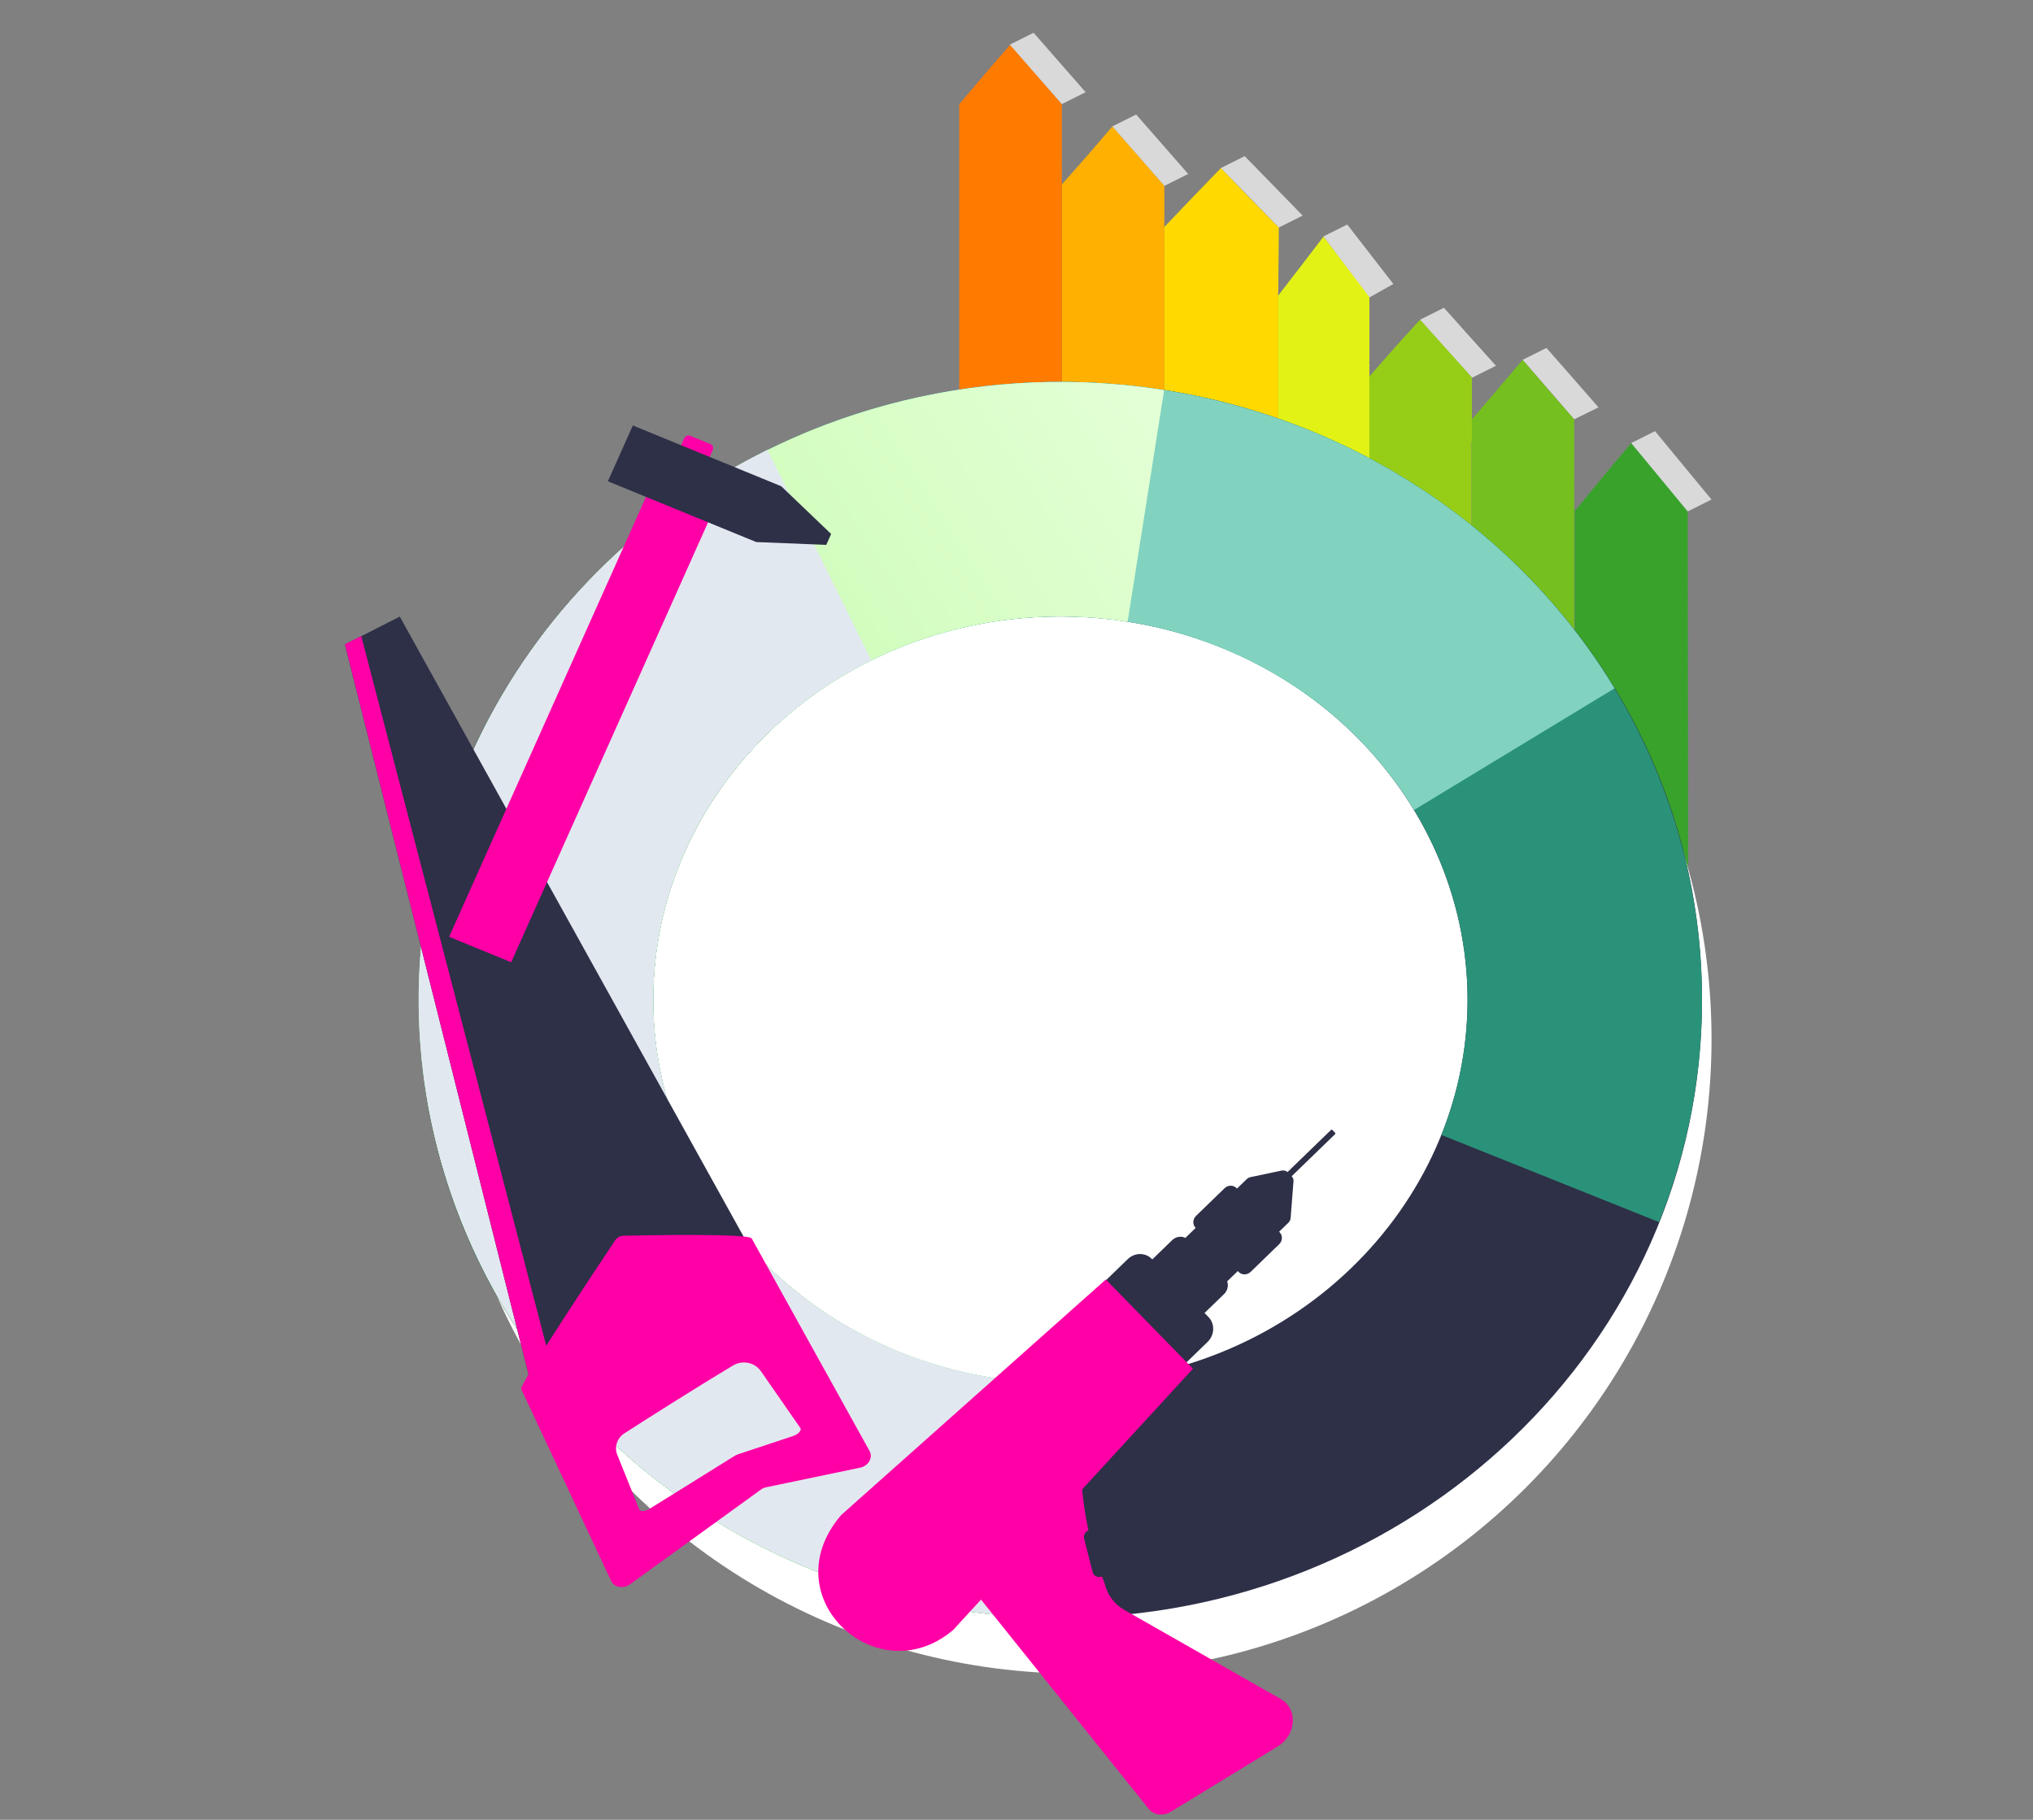 <?xml version="1.0" encoding="utf-8"?>
<svg xmlns="http://www.w3.org/2000/svg" fill="none" height="100%" overflow="visible" preserveAspectRatio="none" style="display: block;" viewBox="0 0 143 128" width="100%">
<rect x="0" y="0" width="143" height="128" fill="#808080" stroke="none"/>
<g id="Frame 1171276106">
<g id="renovation">
<g id="energy">
<g id="energy_2">
<path d="M114.737 31.163L112.725 33.563L110.747 35.974V36.004H110.765V78.365H118.76L118.711 35.973L116.746 33.563L114.737 31.163Z" fill="#38A22B" id="Vector"/>
<path d="M107.104 25.307L105.296 27.433L103.535 29.493V78.365H110.747V46.725H110.73V34.274H110.705L110.73 34.248V29.558L110.73 29.49L108.927 27.433L107.104 25.307Z" fill="#75BF1E" id="Vector_2"/>
<path d="M78.244 8.891L76.453 10.977L74.686 12.978V78.365H81.898V17.581H81.856L81.898 17.531V13.073L80.08 10.977L78.244 8.891Z" fill="#FFB000" id="Vector_3"/>
<path d="M99.889 22.484L98.082 24.473L96.322 26.48V78.365H103.535V47.731H103.51V31.109H103.493L103.535 31.046V26.543L101.709 24.473L99.889 22.484Z" fill="#96CE17" id="Vector_4"/>
<path d="M93.095 16.641L91.489 18.74L89.919 20.775V47.113H89.912V78.365H96.323V25.497H96.278L96.323 25.433V20.839L94.709 18.74L93.095 16.641Z" fill="#E3F215" id="Vector_5"/>
<path d="M85.882 11.819L83.862 13.91L81.898 15.963V78.365H89.902V47.036H89.912V20.697H89.856L89.912 20.633L89.955 16.001L87.892 13.91L85.882 11.819Z" fill="#FFD900" id="Vector_6"/>
<path d="M71.059 3.139L69.249 5.234L67.473 7.329V78.365H74.686V11.645H74.644L74.686 11.594V7.329L72.876 5.234L71.059 3.139Z" fill="#FF7B00" id="Vector_7"/>
</g>
<path d="M72.703 2.303L71.03 3.139L74.689 7.322L76.362 6.485L72.703 2.303Z" fill="#D9D9D9" id="Vector 154"/>
<path d="M79.917 8.054L78.244 8.89L81.904 13.073L83.577 12.236L79.917 8.054Z" fill="#D9D9D9" id="Vector 155"/>
<path d="M108.779 24.471L107.106 25.307L110.732 29.49L112.439 28.653L108.779 24.471Z" fill="#D9D9D9" id="Vector 159"/>
<path d="M116.412 30.326L114.739 31.163L118.713 35.973L120.386 35.136L116.412 30.326Z" fill="#D9D9D9" id="Vector 160"/>
<path d="M87.551 10.982L85.877 11.818L89.956 16.001L91.629 15.164L87.551 10.982Z" fill="#D9D9D9" id="Vector 156"/>
<path d="M94.765 15.792L93.092 16.628L96.334 20.915L98.007 19.974L94.765 15.792Z" fill="#D9D9D9" id="Vector 157"/>
<path d="M101.564 21.647L99.891 22.484L103.551 26.562L105.224 25.726L103.342 23.634L101.564 21.647Z" fill="#D9D9D9" id="Vector 158"/>
</g>
<circle cx="75.759" cy="73.087" fill="white" id="Ellipse 7186" r="44.63"/>
<path clip-rule="evenodd" d="M74.585 43.36C58.396 43.36 45.941 55.794 45.941 70.326C45.941 84.858 58.396 97.292 74.585 97.292C90.772 97.292 103.227 84.858 103.227 70.326C103.227 55.794 90.772 43.36 74.585 43.36ZM29.449 70.326C29.449 45.959 50.026 26.859 74.585 26.859C99.143 26.859 119.72 45.959 119.72 70.326C119.72 94.693 99.143 113.793 74.585 113.793C50.026 113.793 29.449 94.693 29.449 70.326Z" fill="#2D3047" fill-rule="evenodd" id="Vector_8"/>
<path clip-rule="evenodd" d="M76.005 26.881C66.472 26.592 57.06 29.218 49.139 34.423C41.214 39.632 35.171 47.172 31.973 55.994C28.772 64.823 28.611 74.413 31.519 83.339C34.424 92.258 40.217 99.985 47.972 105.436C55.722 110.883 65.047 113.793 74.585 113.793V97.292C68.381 97.292 62.378 95.396 57.453 91.933C52.532 88.475 48.968 83.655 47.199 78.226C45.433 72.803 45.529 66.993 47.476 61.621C49.426 56.243 53.154 51.527 58.194 48.215C63.238 44.9 69.306 43.186 75.506 43.374C81.705 43.562 87.637 45.639 92.439 49.244C97.235 52.845 100.634 57.764 102.219 63.239C103.803 68.708 103.516 74.513 101.389 79.828L116.699 85.962C120.19 77.24 120.671 67.661 118.06 58.647C115.451 49.638 109.914 41.734 102.337 36.045C94.766 30.361 85.538 27.17 76.005 26.881Z" fill="#2A9279" fill-rule="evenodd" id="Vector_9"/>
<path clip-rule="evenodd" d="M96.98 32.586C90.138 28.821 82.406 26.855 74.557 26.859C66.709 26.864 58.979 28.839 52.141 32.612C45.302 36.387 39.574 41.84 35.573 48.462C31.57 55.088 29.447 62.634 29.449 70.339C29.452 78.045 31.58 85.59 35.587 92.213C39.592 98.833 45.323 104.283 52.165 108.053C59.005 111.822 66.736 113.793 74.585 113.793V97.292C69.485 97.292 64.495 96.009 60.121 93.599C55.749 91.19 52.166 87.751 49.696 83.668C47.226 79.587 45.943 74.99 45.941 70.334C45.94 65.678 47.221 61.081 49.687 56.999C52.155 52.913 55.736 49.473 60.106 47.061C64.479 44.648 69.467 43.363 74.567 43.36C79.666 43.357 84.657 44.637 89.032 47.045C93.406 49.452 96.991 52.888 99.465 56.97L113.568 48.416C109.558 41.799 103.824 36.352 96.98 32.586Z" fill="#81D3BF" fill-rule="evenodd" id="Vector_10"/>
<path clip-rule="evenodd" d="M81.885 27.432C75.781 26.468 69.534 26.723 63.534 28.182C57.533 29.641 51.891 32.277 46.969 35.942C42.047 39.608 37.946 44.23 34.948 49.531C31.949 54.834 30.123 60.693 29.603 66.737C29.083 72.782 29.883 78.859 31.943 84.578C34.003 90.295 37.273 95.515 41.522 99.918C45.77 104.32 50.905 107.811 56.59 110.19C62.276 112.57 68.401 113.793 74.585 113.793V97.292C70.57 97.292 66.609 96.497 62.955 94.967C59.301 93.438 56.047 91.214 53.386 88.456C50.726 85.7 48.715 82.47 47.459 78.982C46.202 75.495 45.72 71.809 46.035 68.152C46.349 64.494 47.456 60.921 49.301 57.658C51.148 54.393 53.7 51.5 56.817 49.178C59.936 46.856 63.547 45.16 67.428 44.216C71.309 43.273 75.359 43.107 79.316 43.731L81.885 27.432Z" fill="url(#paint0_linear_0_2253)" fill-rule="evenodd" id="Vector_11"/>
<path clip-rule="evenodd" d="M53.98 31.645C45.032 36.065 37.816 43.268 33.569 52.173C29.318 61.087 28.317 71.138 30.752 80.687C33.185 90.231 38.886 98.639 46.846 104.61C54.799 110.576 64.568 113.786 74.585 113.786V97.284C68.069 97.284 61.785 95.193 56.739 91.408C51.7 87.628 48.209 82.399 46.732 76.608C45.257 70.823 45.854 64.73 48.454 59.28C51.057 53.821 55.546 49.273 61.281 46.44L53.98 31.645Z" fill="#E2E8F0" fill-rule="evenodd" id="Vector_12"/>
<path d="M53.307 88.786L37.731 98.879L24.262 45.33L28.122 43.371L53.307 88.786Z" fill="#2D3047" id="Vector_13"/>
<path d="M37.571 98.23L24.262 45.321L25.411 44.738L39.791 99.907L37.571 98.23Z" fill="#FF00A6" id="Vector_14"/>
<path d="M52.875 87.111L61.167 102.064C61.421 102.522 61.089 103.109 60.508 103.23L53.904 104.607C53.766 104.635 53.635 104.693 53.522 104.774L44.303 111.444C43.845 111.775 43.2 111.657 42.987 111.202L36.659 97.698C36.518 97.398 42.107 88.982 43.267 87.239C43.398 87.042 43.623 86.922 43.867 86.916C45.618 86.879 52.675 86.75 52.875 87.111ZM53.52 96.443C53.091 95.826 52.227 95.646 51.569 96.04C48.836 97.677 45.489 99.809 43.924 100.813C43.405 101.145 43.197 101.778 43.421 102.335L44.971 106.177C45.037 106.339 45.386 106.315 45.683 106.131L51.675 102.402C51.749 102.356 51.83 102.318 51.911 102.292L55.794 101.003C56.135 100.89 56.393 100.614 56.305 100.456L53.52 96.443Z" fill="#FF00A6" id="Vector_15"/>
<path d="M49.104 33.152L47.704 32.579C47.536 32.51 47.459 32.324 47.531 32.164L48.13 30.824C48.202 30.664 48.396 30.59 48.564 30.658L49.964 31.232C50.132 31.3 50.209 31.486 50.137 31.647L49.538 32.986C49.466 33.147 49.272 33.221 49.104 33.152Z" fill="#FF00A6" id="Vector_16"/>
<path d="M35.956 67.681L31.59 65.893L45.627 34.527L49.994 36.316L35.956 67.681Z" fill="#FF00A6" id="Vector_17"/>
<path d="M54.951 34.201L44.514 29.926L42.758 33.851L53.194 38.126L58.119 38.325L58.462 37.558L54.951 34.201Z" fill="#2D3047" id="Vector_18"/>
<path d="M68.969 112.468L80.792 127.225C81.153 127.676 81.82 127.762 82.364 127.429L89.873 122.84C91.193 122.033 91.309 120.2 90.083 119.502L79.076 113.232C78.379 112.834 77.887 112.171 77.702 111.376C76.782 109.113 76.288 106.786 76.08 104.418L68.969 112.468Z" fill="#FF00A6" id="Vector_19"/>
<path d="M76.717 107.61C76.406 107.628 76.181 107.929 76.257 108.225L76.859 110.583C76.921 110.824 77.162 110.968 77.411 110.912L77.59 110.873C77.879 110.808 78.054 110.508 77.963 110.235L77.18 107.918C77.114 107.722 76.926 107.598 76.717 107.61Z" fill="#2D3047" id="Vector_20"/>
<path d="M89.52 84.026L93.911 79.772C93.937 79.747 93.938 79.707 93.914 79.682L93.712 79.475C93.688 79.451 93.647 79.451 93.622 79.476L89.231 83.73C89.206 83.755 89.204 83.795 89.228 83.82L89.43 84.027C89.454 84.052 89.495 84.051 89.52 84.026Z" fill="#2D3047" id="Vector_21"/>
<path d="M87.948 82.799L90.15 82.335C90.311 82.301 90.475 82.349 90.587 82.463L90.871 82.754C90.953 82.838 90.994 82.953 90.984 83.072L90.784 85.658C90.774 85.79 90.715 85.915 90.618 86.009L88.036 88.511L85.074 85.476L87.701 82.931C87.77 82.865 87.855 82.819 87.948 82.799Z" fill="#2D3047" id="Vector_22"/>
<path d="M84.83 91.569L87.562 88.921L84.6 85.887L81.867 88.534L84.83 91.569Z" fill="#2D3047" id="Vector_23"/>
<path d="M83.634 93.41L86.101 91.02C86.439 90.691 86.458 90.164 86.143 89.842L83.579 87.216C83.28 86.909 82.775 86.913 82.453 87.225L79.957 89.644L83.634 93.41Z" fill="#2D3047" id="Vector_24"/>
<path d="M82.772 96.488L84.936 94.392C85.442 93.902 85.471 93.113 84.999 92.631L81.013 88.547C80.565 88.088 79.81 88.094 79.328 88.561L77.121 90.7L82.772 96.488Z" fill="#2D3047" id="Vector_25"/>
<path d="M67.047 114.644L83.912 96.272L77.784 89.996L59.162 106.569C54.246 112.325 61.713 119.182 67.047 114.644Z" fill="#FF00A6" id="Vector_26"/>
<path d="M87.97 89.459L89.979 87.511C90.22 87.278 90.234 86.903 90.01 86.674L86.978 83.569C86.754 83.339 86.378 83.342 86.137 83.576L84.127 85.523C83.886 85.756 83.873 86.131 84.097 86.361L87.129 89.466C87.352 89.695 87.729 89.691 87.97 89.459Z" fill="#2D3047" id="Vector_27"/>
</g>
</g>
<defs>
<linearGradient gradientUnits="userSpaceOnUse" id="paint0_linear_0_2253" x1="79.555" x2="4.944" y1="25.893" y2="73.544">
<stop stop-color="#E3FFD6"/>
<stop offset="1" stop-color="#ACF988"/>
</linearGradient>
</defs>
</svg>